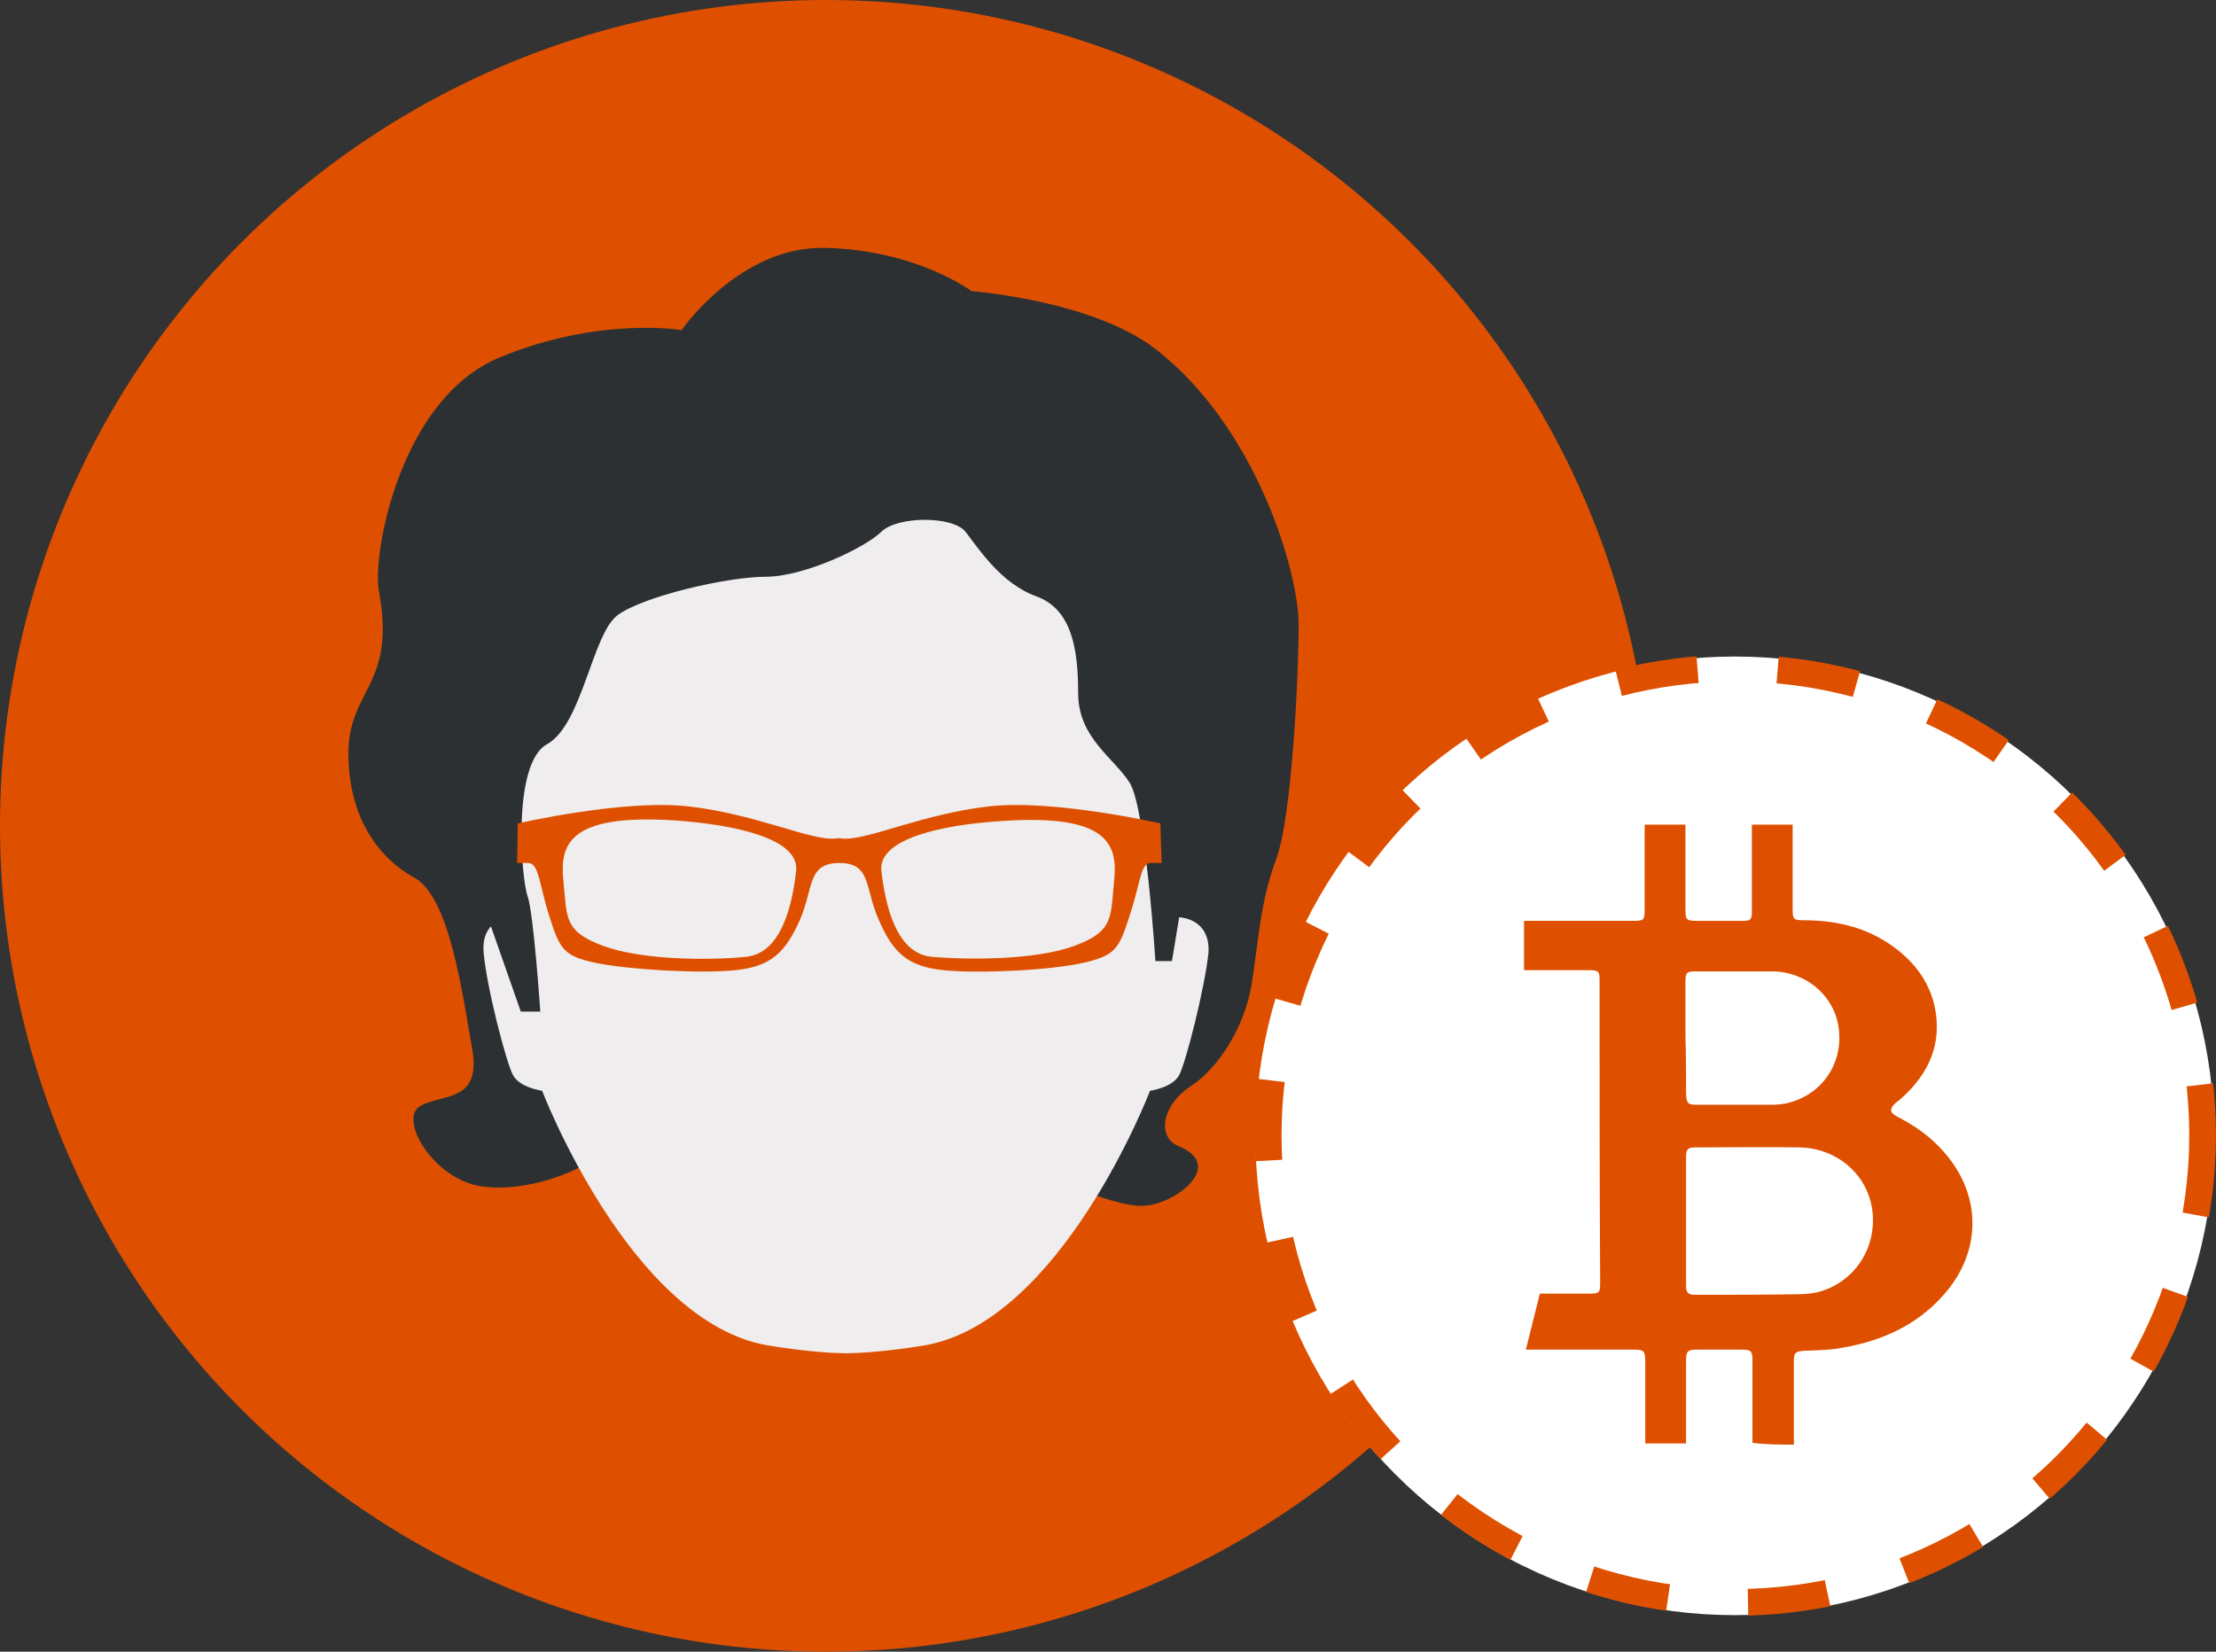 <?xml version="1.0" encoding="utf-8"?>
<!-- Generator: Adobe Illustrator 24.1.2, SVG Export Plug-In . SVG Version: 6.00 Build 0)  -->
<svg shape-rendering="geometricPrecision" version="1.1" id="Layer_1" xmlns="http://www.w3.org/2000/svg" xmlns:xlink="http://www.w3.org/1999/xlink" x="0px" y="0px"
	 viewBox="0 0 363.8 271.2" style="enable-background:new 0 0 363.8 271.2;" xml:space="preserve">
<rect x="0" y="0" width="363.8" height="271.2" fill="#333333" stroke="none"/>
<style type="text/css">
	.st0{fill:#DE5000;}
	.st1{fill:#2C3033;}
	.st2{fill:#EFEDED;}
	.st3{fill:#FFFFFF;}
	.st4{fill:none;stroke:#DE5000;stroke-width:4.385;stroke-miterlimit:10;stroke-dasharray:13.156;}
</style>
<g>
	<circle class="st0" cx="135.6" cy="135.6" r="135.6"/>
	<g>
		<path class="st1" d="M94.9,191.8c0,0-7.8,4.1-15.8,3c-7.9-1.1-13.8-11.1-10.1-13.2s10.1-0.5,8.5-9.5c-1.6-9-3.7-24.9-9.5-28
			c-5.8-3.2-10.8-9.8-10.8-20.4s7.9-11.1,5-26.7c-1.1-5.9,3.4-31.5,19.8-38.3s29.9-4.5,29.9-4.5s9.5-13.8,23.5-13.5
			c15,0.3,24.1,7.1,24.1,7.1s19.8,1.5,30.2,9.5c16.7,13,23.5,36.8,23.5,45.2s-1.1,31.7-3.7,38.6s-2.9,13.5-4,20.4
			c-1.1,6.9-5.3,13.8-10.1,16.9c-4.8,3.2-5.4,8.4-1.9,9.8c7.9,3.2-0.8,9.8-6.1,9.8c-5.3,0-15.9-5.3-15.9-5.3L94.9,191.8z"/>
		<g>
			<path class="st2" d="M193.4,150.6c0,0,0-7.4,0-15.3c0-7.9,0-28,0-28c0-31.7-109.2-31.7-109.2,0c0,0,0,20.1,0,28
				c0,7.9,0,15.3,0,15.3s-5.3,0-4.8,5.8c0.5,5.8,3.7,18,4.8,20.1s4.8,2.6,4.8,2.6s14.5,37.9,37,41.8c6.6,1.1,11.4,1.3,12.7,1.3v0
				c0,0,0.1,0,0.2,0c0.1,0,0.2,0,0.2,0v0c1.2,0,6.1-0.2,12.7-1.3c22.5-3.9,37-41.8,37-41.8s3.7-0.5,4.8-2.6
				c1.1-2.1,4.2-14.3,4.8-20.1C198.7,150.6,193.4,150.6,193.4,150.6z"/>
		</g>
		<path class="st1" d="M189.7,158c0,0-1.6-25.1-4.2-29.4c-2.6-4.2-8.5-7.4-8.5-14.8c0-7.4-1.1-13.8-6.9-15.9
			c-5.8-2.1-9.5-7.9-11.6-10.6c-2.1-2.6-11.1-2.6-13.8,0c-2.6,2.6-12.7,7.4-19,7.4c-6.3,0-20.1,3.2-24.3,6.3s-5.8,18-11.6,21.2
			c-5.8,3.2-4.2,22.2-3.2,24.9s2.1,19,2.1,19h-3.2l-6.3-18l-4.8-43.4l16.4-28l45-4.8l30.2,4.2l21.4,12.4l11.6,12.2l-0.5,20.1
			l-6.1,37H189.7z"/>
		<path class="st0" d="M190.5,135.2c0,0-17.5-4-28.1-2.8s-19.4,5.3-23.5,5.3c-0.4,0-0.8,0-1.2-0.1c-0.4,0.1-0.8,0.1-1.2,0.1
			c-4.1,0-12.9-4.1-23.5-5.3S85,135.2,85,135.2l-0.1,6.5c0,0,0,0,1.8,0s1.8,3.5,3.5,8.8s2.3,6.5,7.6,7.6s17,1.8,22.9,1.2
			c5.9-0.6,8.2-2.9,10.6-8.2c2.3-5.3,1.2-9.4,6.5-9.4c5.3,0,4.1,4.1,6.5,9.4c2.3,5.3,4.7,7.6,10.6,8.2c5.9,0.6,17.6,0,22.9-1.2
			s5.9-2.3,7.6-7.6c1.8-5.3,1.8-8.8,3.5-8.8c1.8,0,1.8,0,1.8,0L190.5,135.2z M130.7,143c-0.6,5.3-2.3,13.5-8.2,14.1
			c-5.9,0.6-17,0.6-23.5-1.8s-5.9-4.7-6.5-10.6s0.6-11.1,18.2-10C120.7,135.4,131.3,137.7,130.7,143z M182.9,144.7
			c-0.6,5.9,0,8.2-6.5,10.6s-17.6,2.3-23.5,1.8c-5.9-0.6-7.6-8.8-8.2-14.1c-0.6-5.3,10-7.6,19.9-8.2
			C182.3,133.6,183.5,138.9,182.9,144.7z"/>
	</g>
</g>
<g>
	<g>
		<circle class="st3" cx="284.8" cy="186.5" r="78.7"/>
		<circle class="st4" cx="284.9" cy="186.4" r="76.7"/>
	</g>
	<path class="st0" d="M294.5,237.2c0-0.5,0-0.9,0-1.3c0-4.2,0-8.3,0-12.5c0-1.3,0.3-1.5,1.6-1.6c2.1-0.1,4.2-0.1,6.3-0.5
		c6.5-1.1,12.3-3.7,16.7-8.7c6.3-7.1,6.3-16.5-0.1-23.6c-2.1-2.4-4.7-4.2-7.6-5.7c-1.2-0.6-1.2-1.3-0.2-2.2c0.4-0.3,0.8-0.6,1.1-0.9
		c4.4-4,6.6-8.9,5.3-15c-1-4.4-3.7-7.7-7.4-10.2c-4.3-2.9-9.1-3.9-14.2-3.9c-1.5,0-1.7-0.2-1.7-1.7c0-4.3,0-8.6,0-12.9
		c0-0.4,0-0.7,0-1.1c-2.3,0-4.5,0-6.7,0c0,0.4,0,0.8,0,1.2c0,4.4,0,8.7,0,13.1c0,1.3-0.2,1.5-1.5,1.5c-2.5,0-5.1,0-7.6,0
		c-1.6,0-1.8-0.2-1.8-1.8c0-4.3,0-8.6,0-12.9c0-0.4,0-0.7,0-1.1c-2.2,0-4.4,0-6.7,0c0,0.5,0,0.9,0,1.3c0,4.2,0,8.3,0,12.5
		c0,1.9-0.1,2-1.9,2c-5.6,0-11.1,0-16.7,0c-0.4,0-0.7,0-1.2,0c0,2.7,0,5.4,0,8.1c0.4,0,0.8,0,1.2,0c3.2,0,6.4,0,9.5,0
		c1.5,0,1.7,0.2,1.7,1.6c0,16.6,0,33.3,0.1,49.9c0,1.4-0.2,1.6-1.6,1.6c-2.7,0-5.5,0-8.3,0c-0.8,3.1-1.5,6.1-2.3,9.2
		c0.5,0,0.9,0,1.2,0c5.5,0,11.1,0,16.6,0c1.5,0,1.8,0.2,1.8,1.8c0,4.1,0,8.2,0,12.3c0,0.4,0,0.9,0,1.3c2.3,0,4.5,0,6.7,0
		c0-0.5,0-0.8,0-1.2c0-4.1,0-8.1,0-12.2c0-1.8,0.2-2,2-2c2.3,0,4.6,0,7,0c1.7,0,1.9,0.2,1.9,1.8c0,4.1,0,8.3,0,12.4
		c0,0.4,0,0.7,0,1.1C290,237.2,292.2,237.2,294.5,237.2z M276.7,170.3c0-3,0-6.1,0-9.1c0-1.5,0.2-1.7,1.7-1.7c4.2,0,8.3,0,12.5,0
		c5.7,0,10.5,4.2,11,9.7c0.6,5.8-3.1,10.8-8.8,12c-0.7,0.1-1.5,0.2-2.2,0.2c-4.1,0-8.2,0-12.3,0c-1.5,0-1.7-0.2-1.8-1.8
		C276.8,176.4,276.8,173.4,276.7,170.3z M278.4,212.6c-1.3,0-1.6-0.3-1.6-1.6c0-3.5,0-7,0-10.5c0-3.5,0-7,0-10.5
		c0-1.3,0.3-1.6,1.5-1.6c5.7,0,11.4-0.1,17.1,0c6.2,0.1,11.3,4.5,12,10.5c0.7,6.2-3.1,11.8-9.1,13.3c-1,0.2-2,0.3-2.9,0.3
		C289.8,212.6,284.1,212.6,278.4,212.6z"/>
</g>
</svg>
